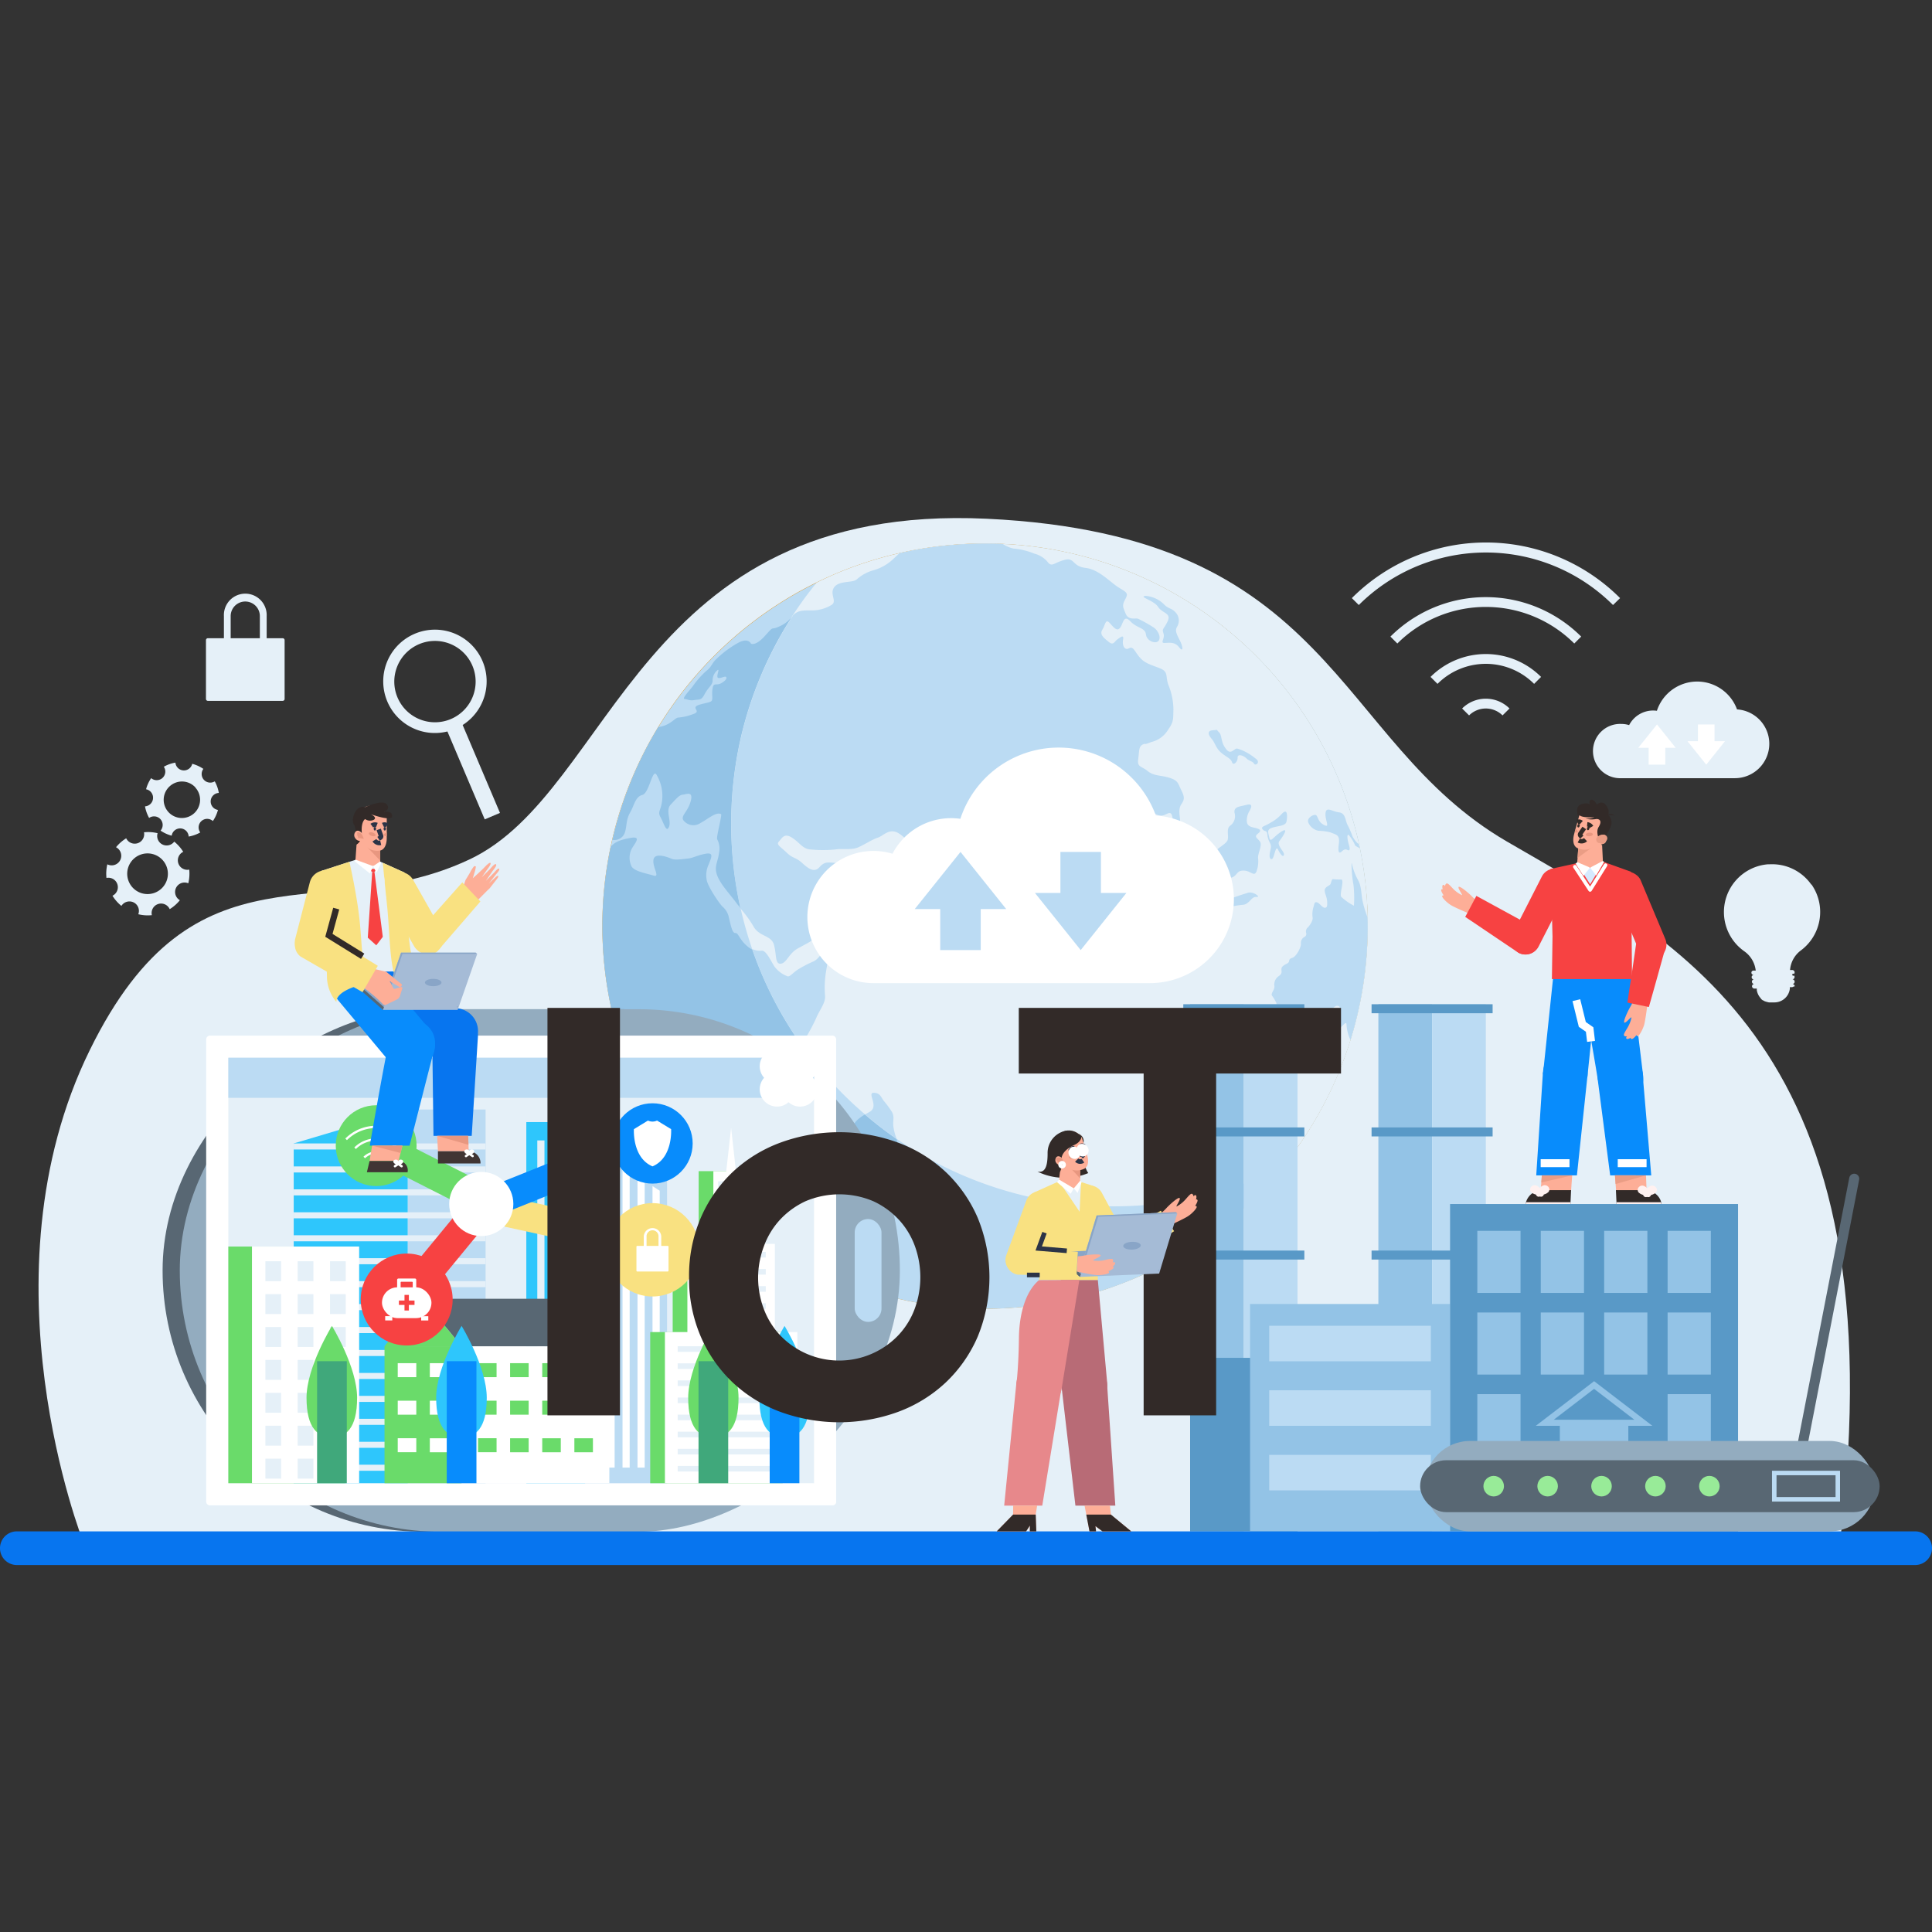 <svg id="Layer_1" data-name="Layer 1" xmlns="http://www.w3.org/2000/svg" viewBox="0 0 380 380"><rect x="0" y="0" width="380" height="380" fill="#333333" stroke="none"/><defs><style>.cls-1{fill:#e5f0f8;}.cls-2{fill:#df941e;}.cls-3{fill:#bbdbf3;}.cls-4{fill:#93c3e6;}.cls-5{fill:#fff;}.cls-6{fill:#5999c7;}.cls-7{fill:#586773;}.cls-8{fill:#93acbf;}.cls-12,.cls-13,.cls-14,.cls-15,.cls-16,.cls-27,.cls-28,.cls-29,.cls-31,.cls-32,.cls-34,.cls-36,.cls-38,.cls-41,.cls-43,.cls-44,.cls-46,.cls-47,.cls-9{fill:none;}.cls-29,.cls-32,.cls-38,.cls-41,.cls-46,.cls-9{stroke:#fff;}.cls-27,.cls-29,.cls-31,.cls-34,.cls-46,.cls-9{stroke-linecap:round;stroke-linejoin:round;}.cls-9{stroke-width:6.81px;}.cls-10{fill:#2ec6fc;}.cls-11{fill:#6adb6a;}.cls-12{stroke:#40a87b;}.cls-12,.cls-13,.cls-14,.cls-15,.cls-16,.cls-28,.cls-32,.cls-36,.cls-38,.cls-41,.cls-43,.cls-44,.cls-47{stroke-miterlimit:10;}.cls-12,.cls-13,.cls-14,.cls-15,.cls-16{stroke-width:5.84px;}.cls-13{stroke:#6adb6a;}.cls-14{stroke:#f74242;}.cls-15{stroke:#088cfc;}.cls-16{stroke:#f9e181;}.cls-17{fill:#f74242;}.cls-18{fill:#088cfc;}.cls-19{fill:#f9e181;}.cls-20{fill:#0775ef;}.cls-21{fill:#322a28;}.cls-22{fill:#fdae97;}.cls-23{fill:#d6eaff;}.cls-24{fill:#ea9d85;}.cls-25{fill:#332b27;}.cls-26{fill:#e89780;}.cls-27{stroke:#ea9d85;stroke-width:1.36px;}.cls-28{stroke:#332b27;stroke-width:0.87px;}.cls-29{stroke-width:0.71px;}.cls-30{fill:#fff1f0;}.cls-31{stroke:#fff1f0;stroke-width:1.08px;}.cls-32{stroke-width:1.56px;}.cls-33{fill:#b86b76;}.cls-34,.cls-43{stroke:#e89780;}.cls-34{stroke-width:0.61px;}.cls-35{fill:#2c3447;}.cls-36,.cls-44{stroke:#2c3447;}.cls-36{stroke-width:0.91px;}.cls-37{fill:#e7888b;}.cls-38{stroke-width:0.81px;}.cls-39{fill:#a5bbd6;}.cls-40{fill:#89a5c7;}.cls-41{stroke-width:1.19px;}.cls-42{fill:#2d628c;}.cls-43{stroke-width:0.71px;}.cls-44{stroke-width:0.89px;}.cls-45{fill:#403534;}.cls-46{stroke-width:0.47px;}.cls-47{stroke:#322a28;stroke-width:1.23px;}.cls-48{fill:#98eb98;}</style></defs><path class="cls-1" d="M16.36,303.22s-20.58-52.06,1.28-96.64c20.84-42.5,46.24-24.12,74.72-37.55s33-70.26,101.74-67,68,43.52,102.26,63.47S373.54,206,361.92,303.22Z"/><path class="cls-2" d="M269,180.31a76.16,76.16,0,0,0-1.56-13.52c-.05-.27-.11-.54-.17-.81a75.29,75.29,0,0,0-70-59c-1.17-.05-2.36-.08-3.55-.08a75.24,75.24,0,0,0-29.31,5.92q-2.79,1.19-5.46,2.58a75.41,75.41,0,0,0-38.55,49.76c-.1.45-.2.89-.29,1.34a75.29,75.29,0,0,0,97.45,87.05q2.88-1,5.64-2.14A75.13,75.13,0,0,0,269,182.18C269,181.56,269,180.93,269,180.31Z"/><path class="cls-3" d="M269,182.18a74.89,74.89,0,0,1-16.83,47.44h0a75.55,75.55,0,0,1-28.95,21.81q-2.76,1.19-5.64,2.14a75.31,75.31,0,0,1-97.45-87.05c.09-.45.19-.89.29-1.34A75.41,75.41,0,0,1,159,115.43q.84-.44,1.68-.84,1.86-.91,3.78-1.74a75.24,75.24,0,0,1,29.31-5.92c1.19,0,2.38,0,3.55.08a75.29,75.29,0,0,1,70,59c.06.27.12.54.17.81A76.16,76.16,0,0,1,269,180.31C269,180.93,269,181.56,269,182.18Z"/><path class="cls-1" d="M269,182.18a74.89,74.89,0,0,1-16.83,47.44h0c-1.2.58-2.4,1.14-3.63,1.66q-2.76,1.19-5.65,2.14A75.46,75.46,0,0,1,176.36,224a76.34,76.34,0,0,1-6.22-4.81,75.35,75.35,0,0,1-20.67-28.49c-.55-1.34-1.07-2.7-1.54-4.07a76,76,0,0,1-2.5-40.28c.1-.44.2-.89.29-1.33a75.33,75.33,0,0,1,9.07-22.18c.31-.51.63-1,.94-1.51h0a74.56,74.56,0,0,1,4.91-6.75q1.86-.91,3.78-1.74a75.24,75.24,0,0,1,29.31-5.92c1.19,0,2.38,0,3.55.08a75.29,75.29,0,0,1,70,59c.06.27.12.54.17.81A76.16,76.16,0,0,1,269,180.31C269,180.93,269,181.56,269,182.18Z"/><path class="cls-3" d="M269,182.18a75,75,0,0,1-3.38,22.36,7.81,7.81,0,0,1-.78-3.12c-.12-.82-1.29,1.29-1.46.62s.64-3.85-.06-4.14-1.06.47-1.7.76-.59,1.64-1.29,1.76-1.58,1.76-2.05,2.58a4.64,4.64,0,0,1-2.35,1.52,4,4,0,0,0-1.52,2.29,1.51,1.51,0,0,1-1.88.88c-.82-.18.06-4,.06-4.75a2.52,2.52,0,0,0-.76-2c-.65-.7-.65-3.28-.82-3.75a8.86,8.86,0,0,0-.82-1.35c-.3-.47.53-1.11.47-1.87a2,2,0,0,1,.88-2c.82-.58.41-.94.52-1.52s1.06-.82,1.35-1.12-.06-.7.76-.93,1.82-2.23,1.7-2.82a1.37,1.37,0,0,1,.65-1.28c.17,0,.47-.36.41-.71a1.07,1.07,0,0,1,.29-1.17c.47-.47,1.11-1.47.94-2.05a4.81,4.81,0,0,1,.23-2.11c.18-.82.3-.88.71-.76s1,1.05,1.46,1.05.53-.35.47-1.29-.53-1.58-.47-2.21.94-.83,1.11-1.13.24-1.11.59-1a10.24,10.24,0,0,0,1.53.06c.7.06-.35,2.82,0,3.4a10.9,10.9,0,0,0,2.51,1.76,22.6,22.6,0,0,0-.11-4.28c-.29-1.23-.47-4.69-.29-4a11.53,11.53,0,0,0,1.17,3.16c.7,1.18.64,2.52.88,3.93a20.66,20.66,0,0,0,1,3.4C269,180.94,269,181.56,269,182.18Z"/><path class="cls-4" d="M164.71,245c-1.56.31-6-1.18-8.44-3.06s-12-9.14-13.37-9.84-2.66-5.63-4.06-8a30.55,30.55,0,0,0-5.08-6.1,19.28,19.28,0,0,1-3.75-4.84,8.57,8.57,0,0,0-3-3.21c-.7-.32-.63-3.28-1.88-3.59-.74-.18-1,2.39-1,4.52a75.72,75.72,0,0,1-4-44.35c.73-.83,1.69-1.35,4-1.74s.41,1.4,0,2.42a3.91,3.91,0,0,0,0,3c.38,1.17,3,1.56,4.4,2s-.24-1.65,0-3.13,2.89-.47,3.59-.16,2.58,0,3.36-.08,1.88-.7,3.44-.94.94.87.47,2.12a4.9,4.9,0,0,0-.4,3c.16,1.32,2.66,4.92,3.13,5.31a3.72,3.72,0,0,1,1.25,2.18c.32,1.25.63,3.06,1.25,3s.78,1.26,2.35,2.59a5.82,5.82,0,0,0,1,.68c.47,1.37,1,2.73,1.54,4.07a75.37,75.37,0,0,0,8.14,14.76c-.2.33-.39.62-.56.87-.94,1.4-1.1,5.17-.54,6s1.09,1.56,2,3,1.41.86,2.34,1.41,2.12,3,3.13,4.23,1.18,2.66-.23,3.28-1.33,3.2-1.64,4.29,1.71,1.17,2.19,2.26,1.56,1.1,1.71,1.73-1.48,2-1,2.74,2,2.26,1.64,3.28.24,2.73.55,4.14S166.27,244.65,164.71,245Z"/><path class="cls-3" d="M162.44,191.28a19.45,19.45,0,0,0-.16,4.61c.08,1.48-1.09,2.73-1.79,4.45a38,38,0,0,1-2.88,5.14,75.37,75.37,0,0,1-8.14-14.76c-.55-1.34-1.07-2.7-1.54-4.07a3.69,3.69,0,0,0,2,.33c.78.08,1.63,1.87,2.34,3.05a5.66,5.66,0,0,0,2.51,1.95c.54.32,1.16-.7,2.34-1.4A24.7,24.7,0,0,1,160,189.1c1.17-.56,1.25-1.57,2.26-1.65S162.75,189.33,162.44,191.28Z"/><path class="cls-4" d="M155.73,121.35c-.31.5-.63,1-.94,1.51A75.33,75.33,0,0,0,145.72,145c-.09.44-.19.89-.29,1.33a76.35,76.35,0,0,0,.21,32.26c-.34-.4-.67-.81-1-1.26-1.25-1.64-3-3.51-3.61-5.23s.17-2.51.4-4.38a3.87,3.87,0,0,0-.38-2.66c-.16-.54,1-4.8.78-4.92-.94-.56-2.64,1-4.05,1.73a2.47,2.47,0,0,1-3.4-.58c-.46-.93.89-1.58,1.47-3.69s-.88-1.35-1.57-1.29-1.24.76-2.35,1.93.17,3.16-.35,4.4-1-.71-1.65-1.88.06-1.28.29-3.22a8.09,8.09,0,0,0-1-5c-.87-1.82-1.46,3.45-2.87,3.81s-1.59,2.05-2.41,3.46-.63,2.63-1,3.81a2.16,2.16,0,0,1-2.47,1.57A74.8,74.8,0,0,1,129.48,143c2.3-.27,3.27-1.82,3.89-1.86a10.43,10.43,0,0,0,2.81-.63c1.61-.5.43-.93.63-1.44s2-.71,2.81-1,.31-1,.51-2.5.7-.63,1.68-1.17,1.21-1,1-1.25-1.37.47-1.65.12.43-1.72,0-1.49a2.58,2.58,0,0,0-1,2.07c0,.9-.86,1.33-1.56,2.66s-1,1-2,1.18-1.33-.16-1.92-.2.55-1.25,1.52-2.43a17.49,17.49,0,0,1,2.7-3.08c1.17-.9,1.05-1.53,2.11-2.46a19.83,19.83,0,0,1,4.34-3.17c1.87-.93,2.34.23,2.34.23s.86.63,2.81-1.56.94-.94,2.74-1.79A6.21,6.21,0,0,0,155.73,121.35Z"/><path class="cls-3" d="M233.48,170.18c.07.55-1.57.93-3.36-.43s-2.74-1.21-4.06-2.07a7.69,7.69,0,0,1-3.13-3.36c-1.18-2-.87-2.73-1.41-4.22s-1.8-.7-2.35.24-2.41.62-3.67.23-1.24-1.72-3.52-2.89-3-.31-4.76-.16-3.52,1.95-4.85,2.66-.94,1.25-1,2.42-2.12,4.22-3.21,5.23-.16,1.25.78,3,.87,1.1.63,2.27a19.49,19.49,0,0,0-.86,3.76c-.08,1.63-.71,2.65-1.56,2.65s-2.19-1.72-3-3.36-2.27-2.11-4.69-3.44-1.64-1.79-2.82-3.91-1.95-2.81-2.26-1.87-1.48,0-3.6-.39-2.26-1.57-4.06-2.66-3,.55-4.07.88-2.65,1.39-3.92,1.93-3.19.16-4.43.39a24.51,24.51,0,0,1-4.85,0c-1.56-.07-2.11-1.32-3.67-2.32s-2,.14-2.58.76.31,1,1.54,2.19,1.75.86,3,2,2.41,2,3.43.86,1.64-.94,3-.86,3.13-.47,4-.39.78,2.66-.08,4.14.39,3.59,0,4-1.72.55-2.58,1.25-1.33,1.64-2.9,2.18-1.25,1.57-1.56,2.66-2.34,2-4.14,3-2.19,2.9-3.36,3-.78-1.87-1.33-3.75-2.89-1.56-4-3.55a22.13,22.13,0,0,0-2.58-3.55,76.35,76.35,0,0,1-.21-32.26c.1-.44.2-.89.29-1.33a75.33,75.33,0,0,1,9.07-22.18c.31-.51.63-1,.94-1.51h0L156,121c1-1,2-.94,3.59-.94a7.36,7.36,0,0,0,3.83-1c1.4-.7-.31-2.11.62-3.51s3.6-.86,4.45-1.57a8.09,8.09,0,0,1,3.21-1.79,9.31,9.31,0,0,0,3.59-1.88c.4-.34,1-.92,1.63-1.51a75.35,75.35,0,0,1,16.77-1.88c1.19,0,2.38,0,3.55.08a6.54,6.54,0,0,0,2.05.89,13.73,13.73,0,0,1,4.14,1,5,5,0,0,1,2.81,1.87c.78.7,1.09-.08,3.13-.63s1.48,1.26,4.14,1.57,4.84,2.81,6.48,3.83,2,1.09,1.33,2.34-.46,1.49.08,2.82,1.8.85,2.43,1a28.5,28.5,0,0,1,2.88,1.6c1,.54,1.72,2,1.18,2.73s-2.34.09-2.5-1.25-1.72-1.16-3.05-2.56-1.41.37-1.95,1.15-1,.47-2-.69-.93.16-1.56,1.16.31,1.65,1.25,2.43,1.17-.15,1.64-.46,1.4-1.18,1.18,0,.31,2.19,1.16,1.71,1.1.63,2.12,1.8,2.1,1.4,3.91,2.11,1.09,1.56,1.71,3.28a13.11,13.11,0,0,1,1,4.93c-.08,1.48.15,2.26-1,3.82a5.3,5.3,0,0,1-3.36,2.5c-2,.79-.78.08-1.64.47s-.7,1.25-.93,2.89.62,1.33,1.87,2.35,2.58.78,4.3,1.33,1.64,1.09,2.26,2.34.78,1.8.08,2.81-.31,2.12-.24,3.68-1.17,1.32-1.48-.78-1.09-.63-2.26-.63-1.72-.94-3.13-1.33-1.17.24-2,1.41.7,2.58,1.17,3.83,2,1.09,4,1.72,1.64.39,2.81,1.8S233.39,169.63,233.48,170.18Z"/><path class="cls-4" d="M176.58,230.94c-.89.27-2.66-.67-4.14-1.45s-.43-1.13-.5-2.77-1-1.72-1.84-2.5a12.83,12.83,0,0,1-2-2.5c-.46-.7.51-1.59,2-2.51a76.34,76.34,0,0,0,6.22,4.81,4.61,4.61,0,0,1,.22,1c.16,1.4,1.14,2.54,1.34,4S177.48,230.67,176.58,230.94Z"/><path class="cls-3" d="M176.36,224a76.34,76.34,0,0,1-6.22-4.81l.9-.5c2-1.09-.71-3.86.9-3.75,1.13.08,1.25.66,1.83,1.52a18.48,18.48,0,0,1,1.68,2.27c.47.93.19,1.37.24,2.65A10.73,10.73,0,0,0,176.36,224Z"/><path class="cls-3" d="M221.34,171.18c-.46-1.32,2.58-1.59,3.75-.82s1.94,1.7,3.58,2a5,5,0,0,0,2.81,0c1-.24,2.35-1.41,2.52-.24s-.41,1.94.59,2.29,2.17.35,3,.76.64.35.88,1.29.82,2.58-.12,2.58-1.76-.59-3.69-.82-2.35-.18-3.7-1.47.06-.93-2.34-1.7-2.81-1.64-4.16-2.46S221.75,172.35,221.34,171.18Z"/><path class="cls-3" d="M239.8,179c.53,1.12,1.7-.47,2.76-.76a16.84,16.84,0,0,1,2.05-.29c1.23-.24,1.52-1.65,2.52-1.53s-.64-1.17-1.7-.82-1.17.35-2.64.88S239.34,178,239.8,179Z"/><path class="cls-3" d="M267.41,166.79a2.94,2.94,0,0,1-.88-.52,7.77,7.77,0,0,0-1.21-2c-.51-.39-.27,1.06,0,1.92s.16,1.21-.27,1-.67-.15-1.14.28-.82.35-.58-1.49-.49-1.77-1.68-2.27a10.77,10.77,0,0,0-2.35-.31,2.75,2.75,0,0,1-1.91-1.48c-.47-.78.51-1.57,1.21-1.64s.39,1.21,1.76,1.95.23-.86.35-2.27,1.29-.35,2.62-.19,1.25,1.52,1.68,2.42a15.09,15.09,0,0,1,1,2.3,5.14,5.14,0,0,0,1.22,1.55C267.3,166.25,267.36,166.52,267.41,166.79Z"/><path class="cls-3" d="M239,167.62c-.43,1.15.47,2,1,2.6a9.1,9.1,0,0,1,1.37,1.84c.27.5.7.82,1.4.27s.71-1.17,2-1.09,2,1.36,2.42,0a5.7,5.7,0,0,0,.25-2.54c0-1,.84-2.42.41-3.12s-1.33-.94-.41-1.64.1-.94-.56-1.1-1.57-.27-1.64-1.25a3.49,3.49,0,0,1,.54-2.11c.32-.62.75-1.52-.62-1.17s-2.5.35-2.35,1.53a2.31,2.31,0,0,1-.86,2.57c-.89.67-.11,2.24-.58,3S239.26,166.9,239,167.62Z"/><path class="cls-3" d="M225.27,117.2c-1.35.21,1.7.88,2.52,2.17s2.64,1.17,1.88,2.81-1.18,1.41-.83,2.4-.7,1.88.18,1.88,2-.3,2.87.82.88.06.12-1.41-.88-1.93-.47-2.64a2.34,2.34,0,0,0-.29-2.75c-.82-.94-1.38-.64-2.33-1.64A5.76,5.76,0,0,0,225.27,117.2Z"/><path class="cls-3" d="M200.62,174.75c-.81.37-.29,1.44,0,2.14s-.26,1.14.41,1.82,1.59,1.64,2.11,1.17,2.17-1.08,1.32-2-1.23-1-1.87-1.7S201.53,174.34,200.62,174.75Z"/><path class="cls-3" d="M249.26,164.05c.14,1.71.94,1.75.66,2.93s-.32,2,.2,2,.74-2.93,1.25-1.88,1.06,1.6,1.17,1-1.52-1.86-.9-2.67,2-2.88.39-1.86-2.14,2.3-2.38,1.17-.55-1.64.78-2,2.46-.32,2.62-1.21.27-2.74-.94-1.45a7.89,7.89,0,0,1-2.26,1.76c-1,.66-1.92.7-1.53,1.25S249.19,163.26,249.26,164.05Z"/><path class="cls-3" d="M238.57,143.63c-1.11.06-1,.82-.29,1.64s.82,1.76,1.76,2.64,2.05,1.23,2.28,2,1.15-.06,1.1-.88,1.13-.47,1.72.12,1.23.55,1.52,1.06,1.41-.3.24-1.06a11.2,11.2,0,0,0-2.58-1.58c-1.23-.47-1.09-.41-1.69,0s-1,.55-1.77-.67-.49-2.32-1.13-2.91S239.75,143.57,238.57,143.63Z"/><path class="cls-5" d="M242.69,176.83a16.53,16.53,0,0,1-16.52,16.54H171.8a13,13,0,0,1,0-26,12.82,12.82,0,0,1,3.74.55,13,13,0,0,1,11.54-7,13.53,13.53,0,0,1,1.81.13,20.35,20.35,0,0,1,38.45-.65A16.52,16.52,0,0,1,242.69,176.83Z"/><polygon class="cls-3" points="197.91 178.8 188.92 167.56 179.92 178.8 184.93 178.8 184.93 186.87 192.9 186.87 192.9 178.8 197.91 178.8"/><polygon class="cls-3" points="203.56 175.63 212.56 186.87 221.55 175.63 216.54 175.63 216.54 167.56 208.57 167.56 208.57 175.63 203.56 175.63"/><rect class="cls-4" x="234.08" y="197.52" width="10.56" height="103.68"/><rect class="cls-3" x="244.64" y="197.52" width="10.56" height="103.68"/><rect class="cls-4" x="271.11" y="197.52" width="10.56" height="103.68"/><rect class="cls-3" x="281.68" y="197.52" width="10.56" height="103.68"/><rect class="cls-6" x="232.74" y="197.52" width="23.81" height="1.77"/><rect class="cls-6" x="232.74" y="221.75" width="23.81" height="1.77"/><rect class="cls-6" x="232.74" y="245.97" width="23.81" height="1.77"/><rect class="cls-6" x="234.08" y="267.07" width="21.13" height="34.13"/><rect class="cls-6" x="269.77" y="197.52" width="23.81" height="1.77"/><rect class="cls-6" x="269.77" y="221.75" width="23.81" height="1.77"/><rect class="cls-6" x="269.77" y="245.97" width="23.81" height="1.77"/><rect class="cls-4" x="245.87" y="256.48" width="39.35" height="44.72"/><rect class="cls-6" x="285.21" y="236.82" width="56.64" height="64.38"/><rect class="cls-3" x="249.64" y="260.76" width="31.79" height="6.99"/><rect class="cls-3" x="249.64" y="273.45" width="31.79" height="6.99"/><rect class="cls-3" x="249.64" y="286.15" width="31.79" height="6.99"/><rect class="cls-4" x="290.57" y="242.09" width="8.5" height="12.21"/><rect class="cls-4" x="303.05" y="242.09" width="8.5" height="12.21"/><rect class="cls-4" x="315.52" y="242.09" width="8.5" height="12.21"/><rect class="cls-4" x="328" y="242.09" width="8.5" height="12.21"/><rect class="cls-4" x="290.57" y="258.15" width="8.5" height="12.21"/><rect class="cls-4" x="303.05" y="258.15" width="8.5" height="12.21"/><rect class="cls-4" x="315.52" y="258.15" width="8.5" height="12.21"/><rect class="cls-4" x="328" y="258.15" width="8.5" height="12.21"/><rect class="cls-4" x="290.57" y="274.21" width="8.5" height="22.78"/><rect class="cls-4" x="328" y="274.21" width="8.5" height="22.78"/><rect class="cls-4" x="306.8" y="278.74" width="13.47" height="22.46"/><polygon class="cls-4" points="313.54 271.66 302.07 280.44 325 280.44 313.54 271.66"/><polygon class="cls-6" points="305.61 279.24 313.53 273.17 321.46 279.24 305.61 279.24"/><rect class="cls-7" x="51.41" y="179.07" width="102.78" height="141.63" rx="51.39" transform="translate(-147.09 352.69) rotate(-90)"/><rect class="cls-8" x="54.79" y="179.07" width="102.78" height="141.63" rx="51.39" transform="translate(-143.71 356.07) rotate(-90)"/><path class="cls-5" d="M164.46,204.45v90.87a.78.78,0,0,1,0,.22.75.75,0,0,1-.73.55H41.32a.76.76,0,0,1-.77-.77V204.45a.76.76,0,0,1,.77-.76H163.7A.76.76,0,0,1,164.46,204.45Z"/><rect class="cls-1" x="44.91" y="208.04" width="115.2" height="83.69"/><rect class="cls-3" x="168.11" y="239.77" width="5.27" height="20.23" rx="2.64"/><rect class="cls-3" x="44.91" y="208.04" width="115.2" height="7.89"/><line class="cls-9" x1="152.83" y1="214.25" x2="157.36" y2="209.72"/><line class="cls-9" x1="157.36" y1="214.25" x2="152.83" y2="209.72"/><polygon class="cls-3" points="131.2 291.73 115.08 291.73 115.08 220.7 131.2 231.66 131.2 291.73"/><rect class="cls-10" x="103.52" y="220.7" width="11.56" height="71.03"/><rect class="cls-1" x="108.65" y="224.31" width="1.41" height="64.35"/><rect class="cls-1" x="111.52" y="224.31" width="1.41" height="64.35"/><rect class="cls-1" x="105.68" y="224.31" width="1.41" height="64.35"/><polygon class="cls-5" points="120.89 228.52 120.89 288.66 119.48 288.66 119.48 227.62 120.89 228.52"/><polygon class="cls-5" points="123.85 230.41 123.85 288.66 122.44 288.66 122.44 229.51 123.85 230.41"/><polygon class="cls-5" points="126.8 232.31 126.8 288.66 125.39 288.66 125.39 231.4 126.8 232.31"/><polygon class="cls-5" points="129.76 234.2 129.76 288.66 128.34 288.66 128.34 233.29 129.76 234.2"/><polygon class="cls-5" points="117.94 226.63 117.94 288.66 116.53 288.66 116.53 225.73 117.94 226.63"/><rect class="cls-11" x="127.89" y="262" width="26.05" height="29.73"/><rect class="cls-11" x="132.31" y="244.66" width="17.21" height="21.86"/><rect class="cls-11" x="137.42" y="230.35" width="6.98" height="18.5"/><rect class="cls-5" x="130.78" y="262" width="26.05" height="29.73"/><rect class="cls-5" x="135.2" y="244.66" width="17.21" height="21.86"/><rect class="cls-5" x="140.31" y="230.35" width="6.98" height="18.5"/><polygon class="cls-5" points="145 232.57 142.6 232.57 143.8 221.83 145 232.57"/><rect class="cls-1" x="133.29" y="264.79" width="21.02" height="1.1"/><rect class="cls-1" x="133.29" y="268.15" width="21.02" height="1.1"/><rect class="cls-1" x="133.29" y="271.51" width="21.02" height="1.1"/><rect class="cls-1" x="133.29" y="274.88" width="21.02" height="1.1"/><rect class="cls-1" x="133.29" y="278.24" width="21.02" height="1.1"/><rect class="cls-1" x="133.29" y="281.6" width="21.02" height="1.1"/><rect class="cls-1" x="133.29" y="284.97" width="21.02" height="1.1"/><rect class="cls-1" x="133.29" y="288.33" width="21.02" height="1.1"/><rect class="cls-1" x="136.99" y="246.24" width="13.63" height="1.1"/><rect class="cls-1" x="136.99" y="249.6" width="13.63" height="1.1"/><rect class="cls-1" x="136.99" y="252.97" width="13.63" height="1.1"/><rect class="cls-1" x="136.99" y="256.33" width="13.63" height="1.1"/><rect class="cls-1" x="136.99" y="259.69" width="13.63" height="1.1"/><rect class="cls-1" x="141.25" y="232.35" width="5.09" height="1.1"/><rect class="cls-1" x="141.25" y="235.72" width="5.09" height="1.1"/><rect class="cls-1" x="141.25" y="239.08" width="5.09" height="1.1"/><rect class="cls-1" x="141.25" y="242.44" width="5.09" height="1.1"/><path class="cls-11" d="M145.26,274.93c0,6.05-2.22,7.77-4.95,7.77s-4.95-1.72-4.95-7.77,4.95-14.14,4.95-14.14S145.26,268.87,145.26,274.93Z"/><line class="cls-12" x1="140.31" y1="291.73" x2="140.31" y2="267.73"/><rect class="cls-3" x="80.19" y="218.23" width="15.32" height="73.5"/><polygon class="cls-10" points="80.19 291.73 57.77 291.73 57.77 224.9 80.19 218.23 80.19 291.73"/><rect class="cls-1" x="57.77" y="224.9" width="37.73" height="1.19"/><rect class="cls-1" x="57.77" y="229.42" width="37.73" height="1.19"/><rect class="cls-1" x="57.77" y="233.93" width="37.73" height="1.19"/><rect class="cls-1" x="57.77" y="238.44" width="37.73" height="1.19"/><rect class="cls-1" x="57.77" y="242.96" width="37.73" height="1.19"/><rect class="cls-1" x="57.77" y="247.47" width="37.73" height="1.19"/><rect class="cls-1" x="57.77" y="251.98" width="37.73" height="1.19"/><rect class="cls-1" x="57.77" y="256.5" width="37.73" height="1.19"/><rect class="cls-1" x="57.77" y="261.01" width="37.73" height="1.19"/><rect class="cls-1" x="57.77" y="265.52" width="37.73" height="1.19"/><rect class="cls-1" x="57.77" y="270.04" width="37.73" height="1.19"/><rect class="cls-1" x="57.77" y="274.55" width="37.73" height="1.19"/><rect class="cls-1" x="57.77" y="279.06" width="37.73" height="1.19"/><rect class="cls-1" x="57.77" y="283.58" width="37.73" height="1.19"/><rect class="cls-1" x="57.77" y="288.09" width="37.73" height="1.19"/><rect class="cls-11" x="75.63" y="264.79" width="15.16" height="26.94"/><rect class="cls-5" x="90.79" y="264.79" width="29.06" height="26.94"/><polygon class="cls-7" points="83.06 255.45 112.13 255.45 119.85 264.79 90.79 264.79 83.06 255.45"/><polygon class="cls-11" points="75.63 264.79 83.06 255.45 90.79 264.79 75.63 264.79"/><rect class="cls-11" x="94.02" y="268.12" width="3.65" height="2.75"/><rect class="cls-11" x="112.98" y="268.12" width="3.65" height="2.75" transform="translate(229.6 538.99) rotate(180)"/><rect class="cls-11" x="106.66" y="268.12" width="3.65" height="2.75" transform="translate(216.96 538.99) rotate(180)"/><rect class="cls-11" x="100.34" y="268.12" width="3.65" height="2.75" transform="translate(204.32 538.99) rotate(180)"/><rect class="cls-11" x="94.02" y="275.5" width="3.65" height="2.75"/><rect class="cls-11" x="112.98" y="275.5" width="3.65" height="2.75" transform="translate(229.6 553.75) rotate(180)"/><rect class="cls-11" x="106.66" y="275.5" width="3.65" height="2.75" transform="translate(216.96 553.75) rotate(180)"/><rect class="cls-11" x="100.34" y="275.5" width="3.65" height="2.75" transform="translate(204.32 553.75) rotate(180)"/><rect class="cls-11" x="94.02" y="282.88" width="3.65" height="2.75"/><rect class="cls-11" x="112.98" y="282.88" width="3.65" height="2.75" transform="translate(229.6 568.52) rotate(180)"/><rect class="cls-11" x="106.66" y="282.88" width="3.65" height="2.75" transform="translate(216.96 568.52) rotate(180)"/><rect class="cls-11" x="100.34" y="282.88" width="3.65" height="2.75" transform="translate(204.32 568.52) rotate(180)"/><rect class="cls-5" x="78.23" y="268.12" width="3.65" height="2.75"/><rect class="cls-5" x="84.55" y="268.12" width="3.65" height="2.75" transform="translate(172.74 538.99) rotate(180)"/><rect class="cls-5" x="78.23" y="275.5" width="3.65" height="2.75"/><rect class="cls-5" x="84.55" y="275.5" width="3.65" height="2.75" transform="translate(172.74 553.75) rotate(180)"/><rect class="cls-5" x="78.23" y="282.88" width="3.65" height="2.75"/><rect class="cls-5" x="84.55" y="282.88" width="3.65" height="2.75" transform="translate(172.74 568.52) rotate(180)"/><line class="cls-13" x1="92.05" y1="234.41" x2="80.19" y2="228.39"/><line class="cls-14" x1="84.79" y1="249.35" x2="94.2" y2="237.92"/><path class="cls-10" d="M95.74,274.93c0,6.05-2.22,7.77-4.95,7.77s-5-1.72-5-7.77,5-14.14,5-14.14S95.74,268.87,95.74,274.93Z"/><line class="cls-15" x1="90.79" y1="291.73" x2="90.79" y2="267.73"/><line class="cls-16" x1="121.39" y1="243.13" x2="99.81" y2="238.4"/><line class="cls-15" x1="122.44" y1="226.1" x2="98.68" y2="235.63"/><path class="cls-10" d="M159.26,274.93c0,6.05-2.21,7.77-4.95,7.77s-4.95-1.72-4.95-7.77,4.95-14.14,4.95-14.14S159.26,268.87,159.26,274.93Z"/><line class="cls-15" x1="154.31" y1="291.73" x2="154.31" y2="267.73"/><rect class="cls-11" x="44.91" y="245.18" width="22.98" height="46.55"/><rect class="cls-5" x="49.56" y="245.18" width="21.08" height="46.55"/><rect class="cls-1" x="52.2" y="248.07" width="3.09" height="3.92"/><rect class="cls-1" x="58.55" y="248.07" width="3.09" height="3.92"/><rect class="cls-1" x="64.91" y="248.07" width="3.09" height="3.92"/><rect class="cls-1" x="52.2" y="254.54" width="3.09" height="3.92"/><rect class="cls-1" x="58.55" y="254.54" width="3.09" height="3.92"/><rect class="cls-1" x="64.91" y="254.54" width="3.09" height="3.92"/><rect class="cls-1" x="52.2" y="261.01" width="3.09" height="3.92"/><rect class="cls-1" x="58.55" y="261.01" width="3.09" height="3.92"/><rect class="cls-1" x="64.91" y="261.01" width="3.09" height="3.92"/><rect class="cls-1" x="52.2" y="267.48" width="3.09" height="3.92"/><rect class="cls-1" x="58.55" y="267.48" width="3.09" height="3.92"/><rect class="cls-1" x="64.91" y="267.48" width="3.09" height="3.92"/><rect class="cls-1" x="52.2" y="273.95" width="3.09" height="3.92"/><rect class="cls-1" x="58.55" y="273.95" width="3.09" height="3.92"/><rect class="cls-1" x="64.91" y="273.95" width="3.09" height="3.92"/><rect class="cls-1" x="52.2" y="280.42" width="3.09" height="3.92"/><rect class="cls-1" x="58.55" y="280.42" width="3.09" height="3.92"/><rect class="cls-1" x="64.91" y="280.42" width="3.09" height="3.92"/><rect class="cls-1" x="52.2" y="286.9" width="3.09" height="3.92"/><rect class="cls-1" x="58.55" y="286.9" width="3.09" height="3.92"/><rect class="cls-1" x="64.91" y="286.9" width="3.09" height="3.92"/><path class="cls-11" d="M70.24,274.93c0,6.05-2.22,7.77-4.95,7.77s-5-1.72-5-7.77,5-14.14,5-14.14S70.24,268.87,70.24,274.93Z"/><line class="cls-12" x1="65.29" y1="291.73" x2="65.29" y2="267.73"/><circle class="cls-5" cx="94.66" cy="236.81" r="6.31"/><circle class="cls-17" cx="79.99" cy="255.6" r="9.04"/><circle class="cls-18" cx="128.34" cy="224.9" r="7.9"/><circle class="cls-19" cx="128.34" cy="245.82" r="9.18"/><circle class="cls-11" cx="73.99" cy="225.34" r="7.95"/><path class="cls-5" d="M76.17,227.82a3.1,3.1,0,0,0-4.37,0l-.31-.31a3.55,3.55,0,0,1,5,0Z"/><path class="cls-5" d="M74.75,229.25a1.07,1.07,0,0,0-1.52,0l-.31-.31a1.51,1.51,0,0,1,2.14,0Z"/><path class="cls-5" d="M78,226a5.67,5.67,0,0,0-8,0l-.31-.31a6.1,6.1,0,0,1,8.62,0Z"/><path class="cls-5" d="M79.74,224.25a8.14,8.14,0,0,0-11.5,0l-.32-.31a8.56,8.56,0,0,1,12.13,0Z"/><path class="cls-5" d="M131.35,245.05h-1.29v-1.78a1.72,1.72,0,0,0-3.44,0v1.78h-1.29a.15.15,0,0,0-.15.15v4.74a.15.15,0,0,0,.15.15h6a.16.16,0,0,0,.16-.15V245.2A.16.16,0,0,0,131.35,245.05Zm-4.18-1.78a1.18,1.18,0,1,1,2.35,0v1.78h-2.35Z"/><path class="cls-5" d="M132,222.09l-2.77-1.69a2,2,0,0,1-.89.2h0a2,2,0,0,1-.89-.2l-2.77,1.69s-.37,5.62,3.66,7.32h0C132.38,227.71,132,222.09,132,222.09Z"/><rect class="cls-5" x="75.13" y="253.2" width="9.73" height="6.06" rx="3.03"/><rect class="cls-17" x="79.56" y="254.69" width="0.86" height="3.07"/><rect class="cls-17" x="79.56" y="254.69" width="0.86" height="3.07" transform="translate(-176.23 336.22) rotate(-90)"/><rect class="cls-5" x="75.76" y="258.87" width="1.4" height="0.84"/><rect class="cls-5" x="82.84" y="258.87" width="1.4" height="0.84" transform="translate(167.08 518.59) rotate(180)"/><path class="cls-5" d="M78.11,251.73v2.14h.69v-1.63a.13.13,0,0,1,.14-.13h2.11a.13.13,0,0,1,.13.13v1.63h.69v-2.14a.26.26,0,0,0-.25-.26H78.37A.26.26,0,0,0,78.11,251.73Z"/><path class="cls-20" d="M376.69,307.82H3.31A3.31,3.31,0,0,1,0,304.51H0a3.31,3.31,0,0,1,3.31-3.31H376.69a3.31,3.31,0,0,1,3.31,3.31h0A3.31,3.31,0,0,1,376.69,307.82Z"/><path class="cls-21" d="M107.68,198.24h14.26v80.14H107.68Z"/><path class="cls-21" d="M135.53,251.21a28.67,28.67,0,0,1,2.32-11.71,27.29,27.29,0,0,1,6.28-9,27.7,27.7,0,0,1,9.39-5.77,33.69,33.69,0,0,1,23.09,0A27.7,27.7,0,0,1,186,230.5a27.32,27.32,0,0,1,6.29,9,30.74,30.74,0,0,1,0,23.43,27.28,27.28,0,0,1-6.29,9,27.73,27.73,0,0,1-9.39,5.78,33.84,33.84,0,0,1-23.09,0,27.73,27.73,0,0,1-9.39-5.78,27.25,27.25,0,0,1-6.28-9A28.71,28.71,0,0,1,135.53,251.21Zm13.58,0a17.54,17.54,0,0,0,1.07,6.11,15.43,15.43,0,0,0,3.17,5.21,16.06,16.06,0,0,0,23.43,0,15.27,15.27,0,0,0,3.17-5.21,18,18,0,0,0,0-12.22,15.37,15.37,0,0,0-3.17-5.21,16,16,0,0,0-5-3.62,17.06,17.06,0,0,0-13.35,0,16.08,16.08,0,0,0-5,3.62,15.53,15.53,0,0,0-3.17,5.21A17.59,17.59,0,0,0,149.11,251.21Z"/><path class="cls-21" d="M224.94,211.15H200.38V198.24h63.38v12.91H239.2v67.23H224.94Z"/><path class="cls-1" d="M356.27,174a9.42,9.42,0,0,0-8.29-4l-.31,0a9.43,9.43,0,0,0-6,15.89h0a9.79,9.79,0,0,0,1.43,1.23,5.37,5.37,0,0,1,2.23,3.78h-.44a.52.52,0,0,0-.32.14l0,0a.47.47,0,0,0-.09.28.46.46,0,0,0,.47.45.45.45,0,0,0-.32.14l0,0a.39.39,0,0,0-.1.3.46.46,0,0,0,.46.45.43.43,0,0,0-.32.14l0,0a.48.48,0,0,0-.09.29.46.46,0,0,0,.46.45.43.43,0,0,0-.32.14h0a.48.48,0,0,0-.12.31.47.47,0,0,0,.47.45h.47l0,.33a3.21,3.21,0,0,0,.39,1.06h0a1,1,0,0,0,.11.17l.06.09.09.11.06.08.11.12,0,.05.17.16.06.05.14.1.06,0,.17.1,0,0,.21.11.07,0,.16.07.07,0,.21.07h0l.24.05H348l.19,0h.85a3.06,3.06,0,0,0,3-2.67,1.11,1.11,0,0,0,0-.17.81.81,0,0,1,0-.16h.43a.47.47,0,0,0,.32-.14A.46.46,0,0,0,353,194a.44.44,0,0,0-.13-.31.45.45,0,0,0-.34-.15.42.42,0,0,0,.32-.14.39.39,0,0,0,.13-.32.45.45,0,0,0-.1-.28.42.42,0,0,0-.36-.17.48.48,0,0,0,.32-.15.46.46,0,0,0,.13-.32.42.42,0,0,0-.12-.3.2.2,0,1,1,0-.29.49.49,0,0,0,.13-.33.43.43,0,0,0-.1-.27.47.47,0,0,0-.37-.18h-.43a5.32,5.32,0,0,1,2.11-3.84,9.43,9.43,0,0,0,2.1-13Z"/><path class="cls-1" d="M40,151.23a7.34,7.34,0,0,0-2.19-1A1.68,1.68,0,0,1,34.5,150a6.85,6.85,0,0,0-2.28.81,1.69,1.69,0,0,1-2.49,2.24,7.08,7.08,0,0,0-1,2.19A1.68,1.68,0,0,1,30.1,157a1.69,1.69,0,0,1-1.58,1.6,7.32,7.32,0,0,0,.81,2.28,1.69,1.69,0,0,1,2.25,2.49,7.08,7.08,0,0,0,2.19,1,1.68,1.68,0,0,1,3.34.17,7.08,7.08,0,0,0,2.28-.81,1.68,1.68,0,0,1,2.48-2.24,7.11,7.11,0,0,0,1-2.19,1.68,1.68,0,0,1,.17-3.34,7.05,7.05,0,0,0-.8-2.28A1.69,1.69,0,0,1,40,151.23Zm-1.57,3.68a3.58,3.58,0,1,1-5.05-.26A3.57,3.57,0,0,1,38.46,154.91Z"/><path class="cls-1" d="M32.62,173.6a4,4,0,1,1-1.78-5.31A4,4,0,0,1,32.62,173.6Zm4.42.12a8.09,8.09,0,0,0,.18-2.68,1.86,1.86,0,0,1-1.18-3.5,8.09,8.09,0,0,0-1.77-2A1.86,1.86,0,0,1,31,163.88a7.83,7.83,0,0,0-2.68-.18,1.86,1.86,0,0,1-3.5,1.18,8.08,8.08,0,0,0-2,1.76A1.87,1.87,0,0,1,21.11,170a8.08,8.08,0,0,0-.17,2.68,1.86,1.86,0,0,1,1.18,3.5,8.05,8.05,0,0,0,1.76,2,1.86,1.86,0,0,1,3.32,1.64,7.79,7.79,0,0,0,2.67.18,1.86,1.86,0,0,1,3.51-1.18,8.05,8.05,0,0,0,2-1.76A1.86,1.86,0,0,1,37,173.72Z"/><path class="cls-1" d="M76.19,138A10.16,10.16,0,0,0,88,143.87l7.34,17.29,3-1.27L91,142.6A10.17,10.17,0,1,0,76.19,138ZM92.9,130.9a8,8,0,1,1-10.43-4.22A8,8,0,0,1,92.9,130.9Z"/><path class="cls-1" d="M301.74,134.51a13.42,13.42,0,0,0-19,0l-1.37-1.37a15.38,15.38,0,0,1,21.74,0Z"/><path class="cls-1" d="M295.53,140.71a4.67,4.67,0,0,0-6.58,0l-1.37-1.36a6.6,6.6,0,0,1,9.32,0Z"/><path class="cls-1" d="M309.64,126.57a24.64,24.64,0,0,0-34.8,0l-1.36-1.36a26.55,26.55,0,0,1,37.52,0Z"/><path class="cls-1" d="M317.26,119a35.42,35.42,0,0,0-50,0l-1.37-1.36a37.28,37.28,0,0,1,52.76,0Z"/><polygon class="cls-22" points="309.91 173.92 315.49 173.82 315.2 167.96 315.06 165.16 315.05 165.02 310.69 163.19 310.54 165.17 310.44 166.61 309.91 173.92"/><path class="cls-22" d="M283.66,176.25c-.11.22.91,1.33,1.86,1.86s2.8,1.3,3.38,1.54l1.51-2.54a7.72,7.72,0,0,1-.85-.75c-.6-.64-2.43-2.18-2.66-1.91s.83,1.57.64,1.61A6.12,6.12,0,0,1,286,175c-.4-.37-1.12-1.29-1.43-1.24s-.35.53-.35.53-.23-.39-.44-.2,0,.88,0,.88-.11-.22-.29,0,.49,1.19.49,1.19A.2.2,0,0,0,283.66,176.25Z"/><path class="cls-18" d="M320.82,192.05l2.35,19.42a4.47,4.47,0,0,1-5.28,5.05c-2.42-.47-3.35-2.34-3.78-5.13-.84-5.34-3.76-21.38-3.76-21.38Z"/><polygon class="cls-18" points="305.61 191.07 314.23 191.65 314.19 201.2 313.16 202.71 312.21 211.91 303.49 211.22 305.61 191.07"/><rect class="cls-17" x="319.69" y="170.89" width="5.65" height="18.2" rx="2.81" transform="translate(-44.52 138.8) rotate(-22.76)"/><path class="cls-17" d="M302.43,186.31a2.79,2.79,0,0,1-3.76,1.09l-6.08-4.1-2.15-1.45-2.25-1.51,1.24-2.32.87-1.65.08-.16,2.48,1.35,2.27,1.24,6.69,3.65A2.79,2.79,0,0,1,302.43,186.31Z"/><path class="cls-22" d="M312.63,171.47a3.48,3.48,0,0,1-3.18-1.38l.76-.34,5.06-.26.61.2A3.61,3.61,0,0,1,312.63,171.47Z"/><path class="cls-17" d="M305.36,184.2l-.12,8.37H321l-.19-21.1-5.4-1.95c-.06.11-.13.22-.21.34l0,0c-.29.37-.85.73-2.42.76a4.12,4.12,0,0,1-2.32-.39h0a1.49,1.49,0,0,1-.41-.43l-5.1,1.12.34,10.66Z"/><path class="cls-18" d="M324.8,231.18h-8.1l-2.45-18.86a4.47,4.47,0,0,1,8.9-.94c0,.22,0,.43,0,.64l1.41,16.55.22,2.62Z"/><path class="cls-17" d="M298.78,187.43h0a2.86,2.86,0,0,0,3.83-1.24L308.34,175a2.87,2.87,0,0,0-1.25-3.84h0a2.85,2.85,0,0,0-3.83,1.25l-5.73,11.23A2.86,2.86,0,0,0,298.78,187.43Z"/><path class="cls-23" d="M310.44,170.26l2.32,3.66,2.42-4c-.29.37-.85.73-2.42.76A4.12,4.12,0,0,1,310.44,170.26Z"/><path class="cls-22" d="M322.09,203.81c.25.05,1-1.22,1.31-2.29.22-.9.51-3,.59-3.67l-2.85-.78a6.89,6.89,0,0,1-.5,1c-.45.75-1.46,2.92-1.14,3.06s1.3-1.21,1.39-1a6,6,0,0,1-.67,1.81c-.24.48-.94,1.42-.81,1.7s.6.19.6.19-.31.33-.07.49.85-.24.85-.24-.19.16.11.27,1-.79,1-.79A.2.2,0,0,0,322.09,203.81Z"/><path class="cls-18" d="M312.24,211.57l-2.08,19.61h-8l1.28-19.71c0-.21,0-.44.06-.66a4.3,4.3,0,0,1,4.64-4.08A4.46,4.46,0,0,1,312.24,211.57Z"/><path class="cls-17" d="M320.09,197.2l.42-2.84.4-2.57,1-6.87a3,3,0,0,1,5.73,1.25L325.74,193l-.7,2.49-.73,2.58Z"/><polygon class="cls-24" points="310.28 168.75 313.42 166.46 310.44 166.61 310.28 168.75"/><path class="cls-22" d="M310.75,159.94,309.9,163l-.29,1.06c-.23.84-.34,2.14.53,2.69a3.35,3.35,0,0,0,3.43-.22c1.17-.74,4.39-4.61,2.06-7A3.1,3.1,0,0,0,310.75,159.94Z"/><path class="cls-21" d="M315.12,166.32s-1.52-2.33-.69-3.66,0-1.66-.58-1.55a5,5,0,0,1-2-.09,4.46,4.46,0,0,0,1.75-.28s-2.42.2-3-.45l-.13.47s-.87-2,.44-2.53,1.86.07,1.86.07-.42-.84.18-1,1.15,1,1.15,1a1.05,1.05,0,0,1,1.71,0,2,2,0,0,1,.51,2,2,2,0,0,1,.52,2.16C316.4,163.78,315.23,165,315.12,166.32Z"/><path class="cls-22" d="M314.4,164.63c-.46.42-.65.76-.32,1.12a1.08,1.08,0,0,0,1.49.05,1,1,0,0,0,.25-1.43C315.49,164,314.87,164.21,314.4,164.63Z"/><path class="cls-25" d="M312.61,163c-.06.19-.2.32-.33.29s-.18-.22-.13-.42.2-.32.33-.28S312.66,162.79,312.61,163Z"/><path class="cls-25" d="M310.26,162.33c-.06.2,0,.38.13.42s.27-.1.32-.29,0-.38-.13-.41S310.31,162.14,310.26,162.33Z"/><path class="cls-26" d="M311.89,164.16c0,.2.34.34.72.32s.7-.2.69-.39-.34-.34-.72-.32S311.88,164,311.89,164.16Z"/><path class="cls-26" d="M309.9,163l-.19.69c.28.11.54.1.62,0S310.23,163.22,309.9,163Z"/><path class="cls-27" d="M315.22,165.31a1.84,1.84,0,0,0-.58-.16.74.74,0,0,1,.82-.27"/><path class="cls-28" d="M311.85,165.15a1.13,1.13,0,0,1-1.33.17"/><path class="cls-28" d="M311.6,162.85l-.77,1.12a.32.32,0,0,0,0,.37l.14.16.14.16"/><path class="cls-28" d="M313,162.66a1.06,1.06,0,0,0-.82-.52"/><path class="cls-28" d="M310.21,161.67a.76.76,0,0,1,.82.12"/><polygon class="cls-5" points="310.23 169.57 312.75 170.65 311.43 172.27 309.91 169.88 310.23 169.57"/><polygon class="cls-5" points="315.27 169.33 312.75 170.65 313.95 172.2 315.49 169.55 315.27 169.33"/><polygon class="cls-22" points="309.01 234.24 309.23 231.18 303.26 231.18 303.03 234.24 309.01 234.24"/><polygon class="cls-24" points="303.16 232.57 309.23 231.18 303.26 231.18 303.16 232.57"/><polygon class="cls-22" points="317.87 234.24 317.64 231.17 323.75 231.18 323.86 234.24 317.87 234.24"/><polygon class="cls-24" points="317.77 232.88 323.75 231.18 317.64 231.17 317.77 232.88"/><path class="cls-21" d="M316.18,160.22a1.33,1.33,0,0,1,1.42.22s-1.22-.35-1.42.12S316.18,160.22,316.18,160.22Z"/><polyline class="cls-29" points="315.79 170.17 312.75 175.04 309.76 170.48"/><path class="cls-21" d="M300.09,236.82h8.81v-.36l.11-2.37h-6a3.33,3.33,0,0,0-2.87,2.37A2.29,2.29,0,0,0,300.09,236.82Z"/><path class="cls-30" d="M300.09,236.82h8.81v-.36h-8.75A2.29,2.29,0,0,0,300.09,236.82Z"/><path class="cls-31" d="M302.85,234.58s.76-1.34,1.27-.81-1.27.81-1.27.81"/><path class="cls-31" d="M303.11,234.84l-.26-.26s-.77-1.34-1.28-.81,1.28.81,1.28.81"/><line class="cls-31" x1="302.64" y1="234.84" x2="302.85" y2="234.58"/><path class="cls-21" d="M326.75,236.82h-8.81v-.36l-.11-2.37h6a3.15,3.15,0,0,1,2,.89,3,3,0,0,1,.9,1.48A1.55,1.55,0,0,1,326.75,236.82Z"/><path class="cls-30" d="M326.75,236.82h-8.81v-.36h8.74A1.55,1.55,0,0,1,326.75,236.82Z"/><path class="cls-31" d="M324,234.66s-.76-1.34-1.27-.81,1.27.81,1.27.81"/><path class="cls-31" d="M323.72,234.92l.27-.26s.76-1.34,1.28-.81-1.28.81-1.28.81"/><line class="cls-31" x1="324.2" y1="234.92" x2="323.99" y2="234.66"/><polyline class="cls-32" points="312.94 204.83 312.66 202.49 311.22 201.49 310.05 196.72"/><line class="cls-32" x1="303.03" y1="228.78" x2="308.7" y2="228.78"/><line class="cls-32" x1="318.19" y1="228.78" x2="323.86" y2="228.78"/><path class="cls-22" d="M235.37,237.34c.12.22-.87,1.38-1.83,1.95-.8.49-2.79,1.42-3.37,1.68l-1.62-2.52a8,8,0,0,0,.84-.8c.59-.66,2.39-2.29,2.63-2s-.79,1.62-.6,1.65A6.07,6.07,0,0,0,233,236.1c.39-.39,1.09-1.35,1.4-1.3s.37.52.37.52.22-.4.45-.21,0,.89,0,.89.09-.23.29,0-.46,1.22-.46,1.22A.21.21,0,0,1,235.37,237.34Z"/><path class="cls-21" d="M210,222.35a4.44,4.44,0,0,0-3.95,4.52c0,2.55-.48,3.86-2,3.57a12.21,12.21,0,0,0,10,.29,4.86,4.86,0,0,1-.81-2.76C213.07,226.06,210,222.35,210,222.35Z"/><path class="cls-19" d="M221,248.4h0a2.77,2.77,0,0,1-3.74-1.12l-5.42-10.06a2.77,2.77,0,0,1,1.13-3.74h0a2.77,2.77,0,0,1,3.74,1.12l5.42,10.06A2.77,2.77,0,0,1,221,248.4Z"/><path class="cls-33" d="M208.69,251.75c-1.8,2.37-2.49,7.28-1.33,12.57s1.54,8.77,1.54,8.77a4.47,4.47,0,0,0,8.87-1.08l-1.84-20.26Z"/><path class="cls-19" d="M208.3,232.33l-4.84,2.19s1.07,12.45,1.19,13.81a15.43,15.43,0,0,1-.31,3.42h11.59s-.14-6.67.64-8.53a5,5,0,0,0,.58-3.48c-.3-1.44-2.54-4-2.18-6.5l-2.52-.81Z"/><path class="cls-19" d="M199.58,250.41h0a2.77,2.77,0,0,1-1.65-3.54l3.93-10.73a2.78,2.78,0,0,1,3.55-1.65h0a2.77,2.77,0,0,1,1.64,3.55l-3.93,10.73A2.75,2.75,0,0,1,199.58,250.41Z"/><path class="cls-25" d="M213,225.11a1.52,1.52,0,0,0-.92-2.11Z"/><path class="cls-22" d="M212.45,226.81v5.62a1.58,1.58,0,0,1-1.58,1.35,2.79,2.79,0,0,1-2.41-1.19l-.18-.26h0l.6-5.52Z"/><polygon class="cls-26" points="212.45 231.79 209.95 229.08 212.45 230.02 212.45 231.79"/><path class="cls-22" d="M210,229.68a3.3,3.3,0,0,0,3.38.13c.83-.56.69-1.83.44-2.65h0c0-.17-.12-.41-.21-.67-.31-1.05-.78-2.61-.78-2.61-.21-.82-2.56-2.66-4.78-.25S208.81,229,210,229.68Z"/><path class="cls-21" d="M212.72,223.55s0,1-1.4,1.64-2.69,1.67-2.53,3.12a3.77,3.77,0,0,1-.33,2.27,9.34,9.34,0,0,0-1.12-3.34,3.15,3.15,0,0,1-.07-2.93C208.2,222.6,210.59,221.3,212.72,223.55Z"/><path class="cls-22" d="M209,228c.3.43.38.75,0,1a.91.91,0,0,1-1.23-.26.89.89,0,0,1,.09-1.22C208.27,227.27,208.73,227.56,209,228Z"/><path class="cls-34" d="M208.25,228.32a.64.64,0,0,1,.54,0c-.19-.5-.79-.3-.79-.3"/><path class="cls-35" d="M211.19,226.7c.06.2.21.33.33.29s.19-.22.14-.42-.21-.33-.33-.29S211.14,226.5,211.19,226.7Z"/><path class="cls-35" d="M212.8,226.08c0,.19.18.31.3.27s.17-.2.12-.38-.19-.31-.3-.27S212.74,225.9,212.8,226.08Z"/><path class="cls-33" d="M219.37,296.14h-7.85l-2.69-23.08,0-.53a4.46,4.46,0,0,1,4.6-4.45,4.51,4.51,0,0,1,4.32,4.2Z"/><path class="cls-36" d="M210.52,226.39s.26-.6.77-.55"/><path class="cls-36" d="M212.57,225.39a.73.73,0,0,1,.67.09"/><path class="cls-37" d="M205,296.14h-7.49l2.37-23.84v-.08a4.46,4.46,0,0,1,8.91.31c0,.14,0,.28,0,.41Z"/><path class="cls-19" d="M230.93,242.16,221.76,248l-.54.45a2.8,2.8,0,0,1-3.17-4.57l10.27-5.75.23.35,1.62,2.52Z"/><path class="cls-36" d="M212.13,226.23s.3,1,.9.93a1.32,1.32,0,0,1-.34.35"/><path class="cls-37" d="M212.3,251.75l-.11.65L208.83,273a4.47,4.47,0,0,1-8.89-.93s.41-3.48.47-8.9c.05-4.19,1-7.58,2.5-9.76a8.08,8.08,0,0,1,1.43-1.61Z"/><path class="cls-36" d="M213,228.29a.94.94,0,0,1-1.22-.12"/><path class="cls-26" d="M210.24,227.56c0,.21.33.39.75.41s.76-.16.76-.37-.32-.39-.74-.41S210.25,227.35,210.24,227.56Z"/><path class="cls-26" d="M213.35,227.06c.07.11.24.14.44.1,0-.17-.12-.41-.21-.67C213.36,226.69,213.26,226.92,213.35,227.06Z"/><path class="cls-38" d="M209.23,229a.33.33,0,0,1-.24.41.34.34,0,0,1-.42-.24.33.33,0,0,1,.24-.41A.34.34,0,0,1,209.23,229Z"/><polygon class="cls-22" points="196.04 301.2 201.82 301.2 202.57 300.06 202.55 301.2 203.83 301.2 203.71 297.9 203.99 296.14 199.28 296.14 199.26 297.9 196.04 301.2"/><path class="cls-1" d="M212.63,232.41l-.29,5.92-3.88-5.74a2.79,2.79,0,0,0,2.41,1.19A1.9,1.9,0,0,0,212.63,232.41Z"/><polygon class="cls-5" points="208.31 232.01 211.2 233.73 210.59 234.8 207.9 232.51 208.31 232.01"/><polygon class="cls-5" points="212.45 232.25 211.2 233.73 211.95 234.64 212.74 232.53 212.45 232.25"/><polygon class="cls-39" points="227.99 250.49 212.42 251.15 216 239.32 231.56 238.66 227.99 250.49"/><polygon class="cls-40" points="212.57 250.57 207.29 246.28 222.35 245.65 228.14 249.92 212.57 250.57"/><polygon class="cls-39" points="227.69 250.25 212.12 250.9 215.69 239.07 231.26 238.42 227.69 250.25"/><polygon class="cls-40" points="231.26 238.42 231.56 238.66 216 239.32 212.42 251.15 212.12 250.9 215.69 239.07 231.26 238.42"/><polygon class="cls-7" points="207.29 246.28 207.14 246.86 212.42 251.15 212.59 250.57 207.29 246.28"/><path class="cls-40" d="M224.38,244.94c0,.42-.74.8-1.69.84s-1.74-.27-1.76-.7.74-.79,1.69-.83S224.36,244.52,224.38,244.94Z"/><polygon class="cls-22" points="216.84 301.2 215.46 300.17 215.58 301.2 214.29 301.2 213.66 297.9 213.32 296.14 218.31 296.14 218.5 297.9 222.5 301.2 216.84 301.2"/><polygon class="cls-21" points="199.26 297.9 196.04 301.2 201.82 301.2 202.57 300.06 202.55 301.2 203.83 301.2 203.71 297.9 199.26 297.9"/><polygon class="cls-21" points="216.84 301.2 215.46 300.17 215.58 301.2 214.29 301.2 213.66 297.9 218.5 297.9 222.5 301.2 216.84 301.2"/><path class="cls-22" d="M218.85,247.68c.22.23,0,.63,0,.63s.42-.18.49.1-.44.67-.5.73.2-.08.2.2-1,.67-1.09.7a.21.21,0,0,1,.19.26c0,.26-1.53.59-2.63.48-.94-.1-3.07-.55-3.7-.68l.16-3a7.6,7.6,0,0,0,1.19-.14c.87-.18,3.29-.4,3.32-.05s-1.6.84-1.47,1a6,6,0,0,0,1.95,0C217.49,247.8,218.63,247.45,218.85,247.68Z"/><path class="cls-19" d="M212,246.21l-.06.9-.16,3,0,.79-11.59-.19a2.8,2.8,0,0,1,.2-5.55l.87.15h0Z"/><polyline class="cls-36" points="209.83 246.02 204.3 245.56 205.44 242.45"/><line class="cls-36" x1="204.5" y1="250.77" x2="201.99" y2="250.77"/><path class="cls-41" d="M211.85,226.57a.55.55,0,1,1-1,.47.63.63,0,0,1,.17-.86A.64.64,0,0,1,211.85,226.57Z"/><path class="cls-41" d="M213.43,226a.56.56,0,1,1-1,.48.64.64,0,0,1,.17-.87A.65.65,0,0,1,213.43,226Z"/><line class="cls-41" x1="211.75" y1="226.42" x2="212.39" y2="226.2"/><polygon class="cls-42" points="65.35 193.59 65.32 189.53 70.09 190.24 65.35 193.59"/><path class="cls-22" d="M91.14,174.33l.43-1.26s.77-1.21,1-1.68a5.87,5.87,0,0,1,.67-1c.08-.07.33,0,.36.06a6.76,6.76,0,0,1-.27,1.18L93,172.74s1.63-1.47,2.14-2c.29-.3,1.11-1.2,1.33-1s-.57,1.16-.81,1.51l-.9,1.29L96.32,171c.27-.29,1-1.25,1.24-1s-.53,1.09-.75,1.42l-1.26,1.84,1.62-1.61c.22-.22.8-1,1-.77s-.46.89-.66,1.15l-1.35,1.74,1.2-1.13c.13-.12.52-.47.64-.34s-.34.69-.49.88l-1.22,1.56A2.19,2.19,0,0,1,96,175l-2.07,2.08Z"/><path class="cls-20" d="M75.07,188.86,91.2,199.08a4.34,4.34,0,0,1,1.29.82,4.52,4.52,0,0,1-6.07,6.69l-18.6-9.75Z"/><path class="cls-20" d="M94,203.87a4.46,4.46,0,0,0,0-.63,4.52,4.52,0,1,0-9,0l.26,20.17h7.52Z"/><path class="cls-18" d="M66.52,196.75l10.1,12.09a5.07,5.07,0,0,0,7.12.63h0a5.07,5.07,0,0,0,.64-7.12l-10.1-12.08a5.08,5.08,0,0,0-7.13-.64h0A5.07,5.07,0,0,0,66.52,196.75Z"/><polygon class="cls-1" points="74.79 169.47 79.56 171.62 78.91 191.04 65.32 191.25 63.26 171.28 69.9 169.12 74.79 169.47"/><path class="cls-22" d="M74.78,166.67v3s-.18.65-1.72.66a7,7,0,0,1-3.16-1l.47-6.62Z"/><polygon class="cls-26" points="74.79 169.28 71.64 166.02 74.79 165.97 74.79 169.28"/><path class="cls-22" d="M76.07,160.57v4.27c0,.86-.24,2.14-1.21,2.43a3.33,3.33,0,0,1-3.22-1.11c-.93-1-3-5.56-.13-7.24A3.06,3.06,0,0,1,76.07,160.57Z"/><path class="cls-19" d="M82.56,187.14a2.69,2.69,0,0,0,3.43,0h0l8.5-9.83-1.17-1.23-2.15-2.27-.24-.26-8.75,9.85A2.68,2.68,0,0,0,82.56,187.14Z"/><path class="cls-18" d="M85.57,205.15a4.51,4.51,0,0,0-4.51-4.52c-2.5,0-3.87,1-4.41,3.53-1.27,5.78-3.92,21.17-3.92,21.17h7.83l5-19.55A4.34,4.34,0,0,0,85.57,205.15Z"/><path class="cls-19" d="M85.7,187.26h0a3.13,3.13,0,0,1-4.26-1.17l-5.64-9.94A3.14,3.14,0,0,1,77,171.89h0a3.13,3.13,0,0,1,4.26,1.18L86.88,183A3.15,3.15,0,0,1,85.7,187.26Z"/><path class="cls-21" d="M71.81,158.76s3.47-1.6,4.27-.55-.54,1.42-.54,1.42,1.66-.2,1.59.91-4.2-.4-4.2-.4,1.37.62.58,1.11a1.68,1.68,0,0,1-1.7-.15s-.78.45-.66,2.52-1.1,2.52-1.1,2.52.15-3.13-.46-4S69.88,158.23,71.81,158.76Z"/><path class="cls-22" d="M71.35,164.09c.34.53.42.9,0,1.16a1.07,1.07,0,0,1-1.44-.34,1,1,0,0,1,.14-1.43C70.48,163.21,71,163.57,71.35,164.09Z"/><path class="cls-43" d="M70.27,164.05a.76.76,0,0,1,.72.48,1.68,1.68,0,0,0-.6,0"/><path class="cls-35" d="M73.5,163c0,.2.11.36.23.36s.24-.16.24-.36-.11-.36-.24-.36S73.5,162.79,73.5,163Z"/><path class="cls-44" d="M73.65,165.26a1.14,1.14,0,0,0,1.23.52"/><path class="cls-44" d="M74.49,163.13l.45,1.27a.31.31,0,0,1-.12.35l-.36.23"/><path class="cls-44" d="M73.13,162.39a1.05,1.05,0,0,1,1-.13"/><path class="cls-35" d="M75.92,163c0,.2-.11.36-.24.36s-.23-.16-.23-.36.1-.36.23-.36S75.92,162.79,75.92,163Z"/><path class="cls-44" d="M76.13,162.37a.74.74,0,0,0-.81-.11"/><path class="cls-19" d="M60.32,188.4h0a3.13,3.13,0,0,1-2.24-3.81l2.86-11.06a3.14,3.14,0,0,1,3.81-2.24h0A3.14,3.14,0,0,1,67,175.1l-2.86,11.06A3.14,3.14,0,0,1,60.32,188.4Z"/><path class="cls-26" d="M73.87,164.31c-.06.18-.4.23-.77.11s-.61-.37-.55-.55.41-.24.77-.12S73.93,164.12,73.87,164.31Z"/><path class="cls-26" d="M76.07,163.75v.71c-.29,0-.54-.05-.58-.21S75.71,163.84,76.07,163.75Z"/><polygon class="cls-22" points="86.14 226.44 85.98 223.41 92.09 223.41 92.18 226.44 86.14 226.44"/><polygon class="cls-26" points="92.14 225.17 85.98 223.41 92.09 223.41 92.14 225.17"/><polygon class="cls-22" points="72.69 228.35 73.19 225.33 79.15 225.33 78.39 228.35 72.69 228.35"/><polygon class="cls-17" points="73.91 170.9 72.8 170.9 72.7 171.11 73.21 171.49 73.65 171.49 74.01 171.04 73.91 170.9"/><polygon class="cls-26" points="78.79 226.78 73.19 225.33 79.15 225.33 78.79 226.78"/><polygon class="cls-5" points="69.92 169.08 73.39 170.36 72.76 171.81 69.76 169.4 69.92 169.08"/><polygon class="cls-5" points="74.78 169.44 74.95 169.78 74.05 171.68 73.39 170.36 74.78 169.44"/><polygon class="cls-17" points="73.65 171.49 75.29 184.27 74.01 185.93 72.34 184.43 73.21 171.49 73.65 171.49"/><line class="cls-44" x1="66.36" y1="177.79" x2="64.53" y2="185.35"/><line class="cls-44" x1="79.21" y1="182.38" x2="79.36" y2="177.79"/><path class="cls-45" d="M72.69,228.35l-.53,2.21h8a1.81,1.81,0,0,0-1.76-2.21H72.69Z"/><path class="cls-45" d="M86.14,226.44v2.4h8.37v-.2a2.32,2.32,0,0,0-2.32-2.2h-6Z"/><path class="cls-46" d="M92.3,226.92s.19-.8.64-.58-.61.61-.61.61l.63.43"/><path class="cls-46" d="M92.3,226.92s-.18-.8-.63-.58.61.61.61.61l-.63.43"/><path class="cls-46" d="M78.34,228.92s.18-.8.63-.58-.6.61-.6.61l.62.43"/><path class="cls-46" d="M78.34,228.92s-.19-.8-.64-.58.61.61.61.61l-.63.43"/><path class="cls-19" d="M75.29,169.7s.33,3.42.86,8.59.49,13.22,2.16,14.76a28.54,28.54,0,0,1,5.19,1.15,25.27,25.27,0,0,0-2.16-5.12c-1.19-1.85-1.78-17.46-1.78-17.46Z"/><polygon class="cls-1" points="75.57 172.59 75.97 176.62 74.69 175.52 74.78 172.67 75.57 172.59"/><path class="cls-19" d="M68.72,169.5S70,175,70.63,180.17s.41,10.1,2,13.12c0,0-6.49,1.16-6.47,3.78a7.92,7.92,0,0,1-1.85-4.78c0-2.76-1.08-21-1.08-21Z"/><polygon class="cls-39" points="90.02 198.63 75.32 198.63 79.16 187.62 93.86 187.62 90.02 198.63"/><polygon class="cls-40" points="75.48 198.1 70.67 193.84 84.89 193.84 90.18 198.1 75.48 198.1"/><polygon class="cls-39" points="89.75 198.39 75.04 198.39 78.88 187.38 93.58 187.38 89.75 198.39"/><polygon class="cls-40" points="93.58 187.38 93.86 187.62 79.16 187.62 75.32 198.63 75.04 198.39 78.88 187.38 93.58 187.38"/><polygon class="cls-7" points="70.67 193.84 70.51 194.38 75.32 198.63 75.51 198.1 70.67 193.84"/><ellipse class="cls-40" cx="85.21" cy="193.25" rx="1.63" ry="0.72"/><path class="cls-22" d="M73.65,190.49l-2.18,3.74h0a27.09,27.09,0,0,1,3.85,3.28.56.56,0,0,0,.64.1l2.06-1a1.24,1.24,0,0,0,.66-.76l.45-1.46a.19.19,0,0,0-.23-.25l-1.17.33a.36.36,0,0,1-.42-.2L76.66,193l1.89,1.12a.24.24,0,0,0,.32-.07l.11-.15a.24.24,0,0,0,0-.33l-3-2.43-2.19-.52Z"/><path class="cls-19" d="M58.56,184.15a2.88,2.88,0,0,0,.57,4l12.18,7,3-5.19L63,183C61.81,182.14,59.48,182.76,58.56,184.15Z"/><polyline class="cls-47" points="71.33 188.08 64.69 183.97 66.13 178.71"/><path class="cls-7" d="M354.23,285.69h0a1,1,0,0,1-.78-1.16l10.28-52.87a1,1,0,0,1,1.16-.79h0a1,1,0,0,1,.78,1.16l-10.28,52.88A1,1,0,0,1,354.23,285.69Z"/><rect class="cls-8" x="280.25" y="283.42" width="88.52" height="17.78" rx="8.89"/><rect class="cls-7" x="279.32" y="287.21" width="90.38" height="10.21" rx="5.1"/><rect class="cls-3" x="352.19" y="285.62" width="6.06" height="13.38" transform="translate(647.53 -62.91) rotate(90)"/><rect class="cls-7" x="349.42" y="290.16" width="11.61" height="4.29"/><circle class="cls-48" cx="304.4" cy="292.31" r="2.02"/><circle class="cls-48" cx="315" cy="292.31" r="2.02"/><circle class="cls-48" cx="325.6" cy="292.31" r="2.02"/><circle class="cls-48" cx="336.21" cy="292.31" r="2.02"/><circle class="cls-48" cx="293.79" cy="292.31" r="2.02"/><path class="cls-1" d="M348,146.29a6.78,6.78,0,0,1-6.77,6.77H318.89a5.34,5.34,0,1,1,0-10.67,5.27,5.27,0,0,1,1.54.23,5.31,5.31,0,0,1,4.73-2.87,5.84,5.84,0,0,1,.73.05,8.34,8.34,0,0,1,15.76-.27A6.78,6.78,0,0,1,348,146.29Z"/><polygon class="cls-5" points="329.59 147.09 325.91 142.49 322.22 147.09 324.27 147.09 324.27 150.4 327.54 150.4 327.54 147.09 329.59 147.09"/><polygon class="cls-5" points="331.91 145.79 335.6 150.4 339.28 145.79 337.23 145.79 337.23 142.49 333.96 142.49 333.96 145.79 331.91 145.79"/><path class="cls-1" d="M55.6,125.53H52.45v-4.35a4.21,4.21,0,1,0-8.41,0v4.35H40.89a.38.38,0,0,0-.38.38v11.56a.38.38,0,0,0,.38.38H55.6a.38.38,0,0,0,.38-.38V125.91A.38.38,0,0,0,55.6,125.53Zm-10.23-4.35a2.87,2.87,0,1,1,5.74,0v4.35H45.37Z"/></svg>